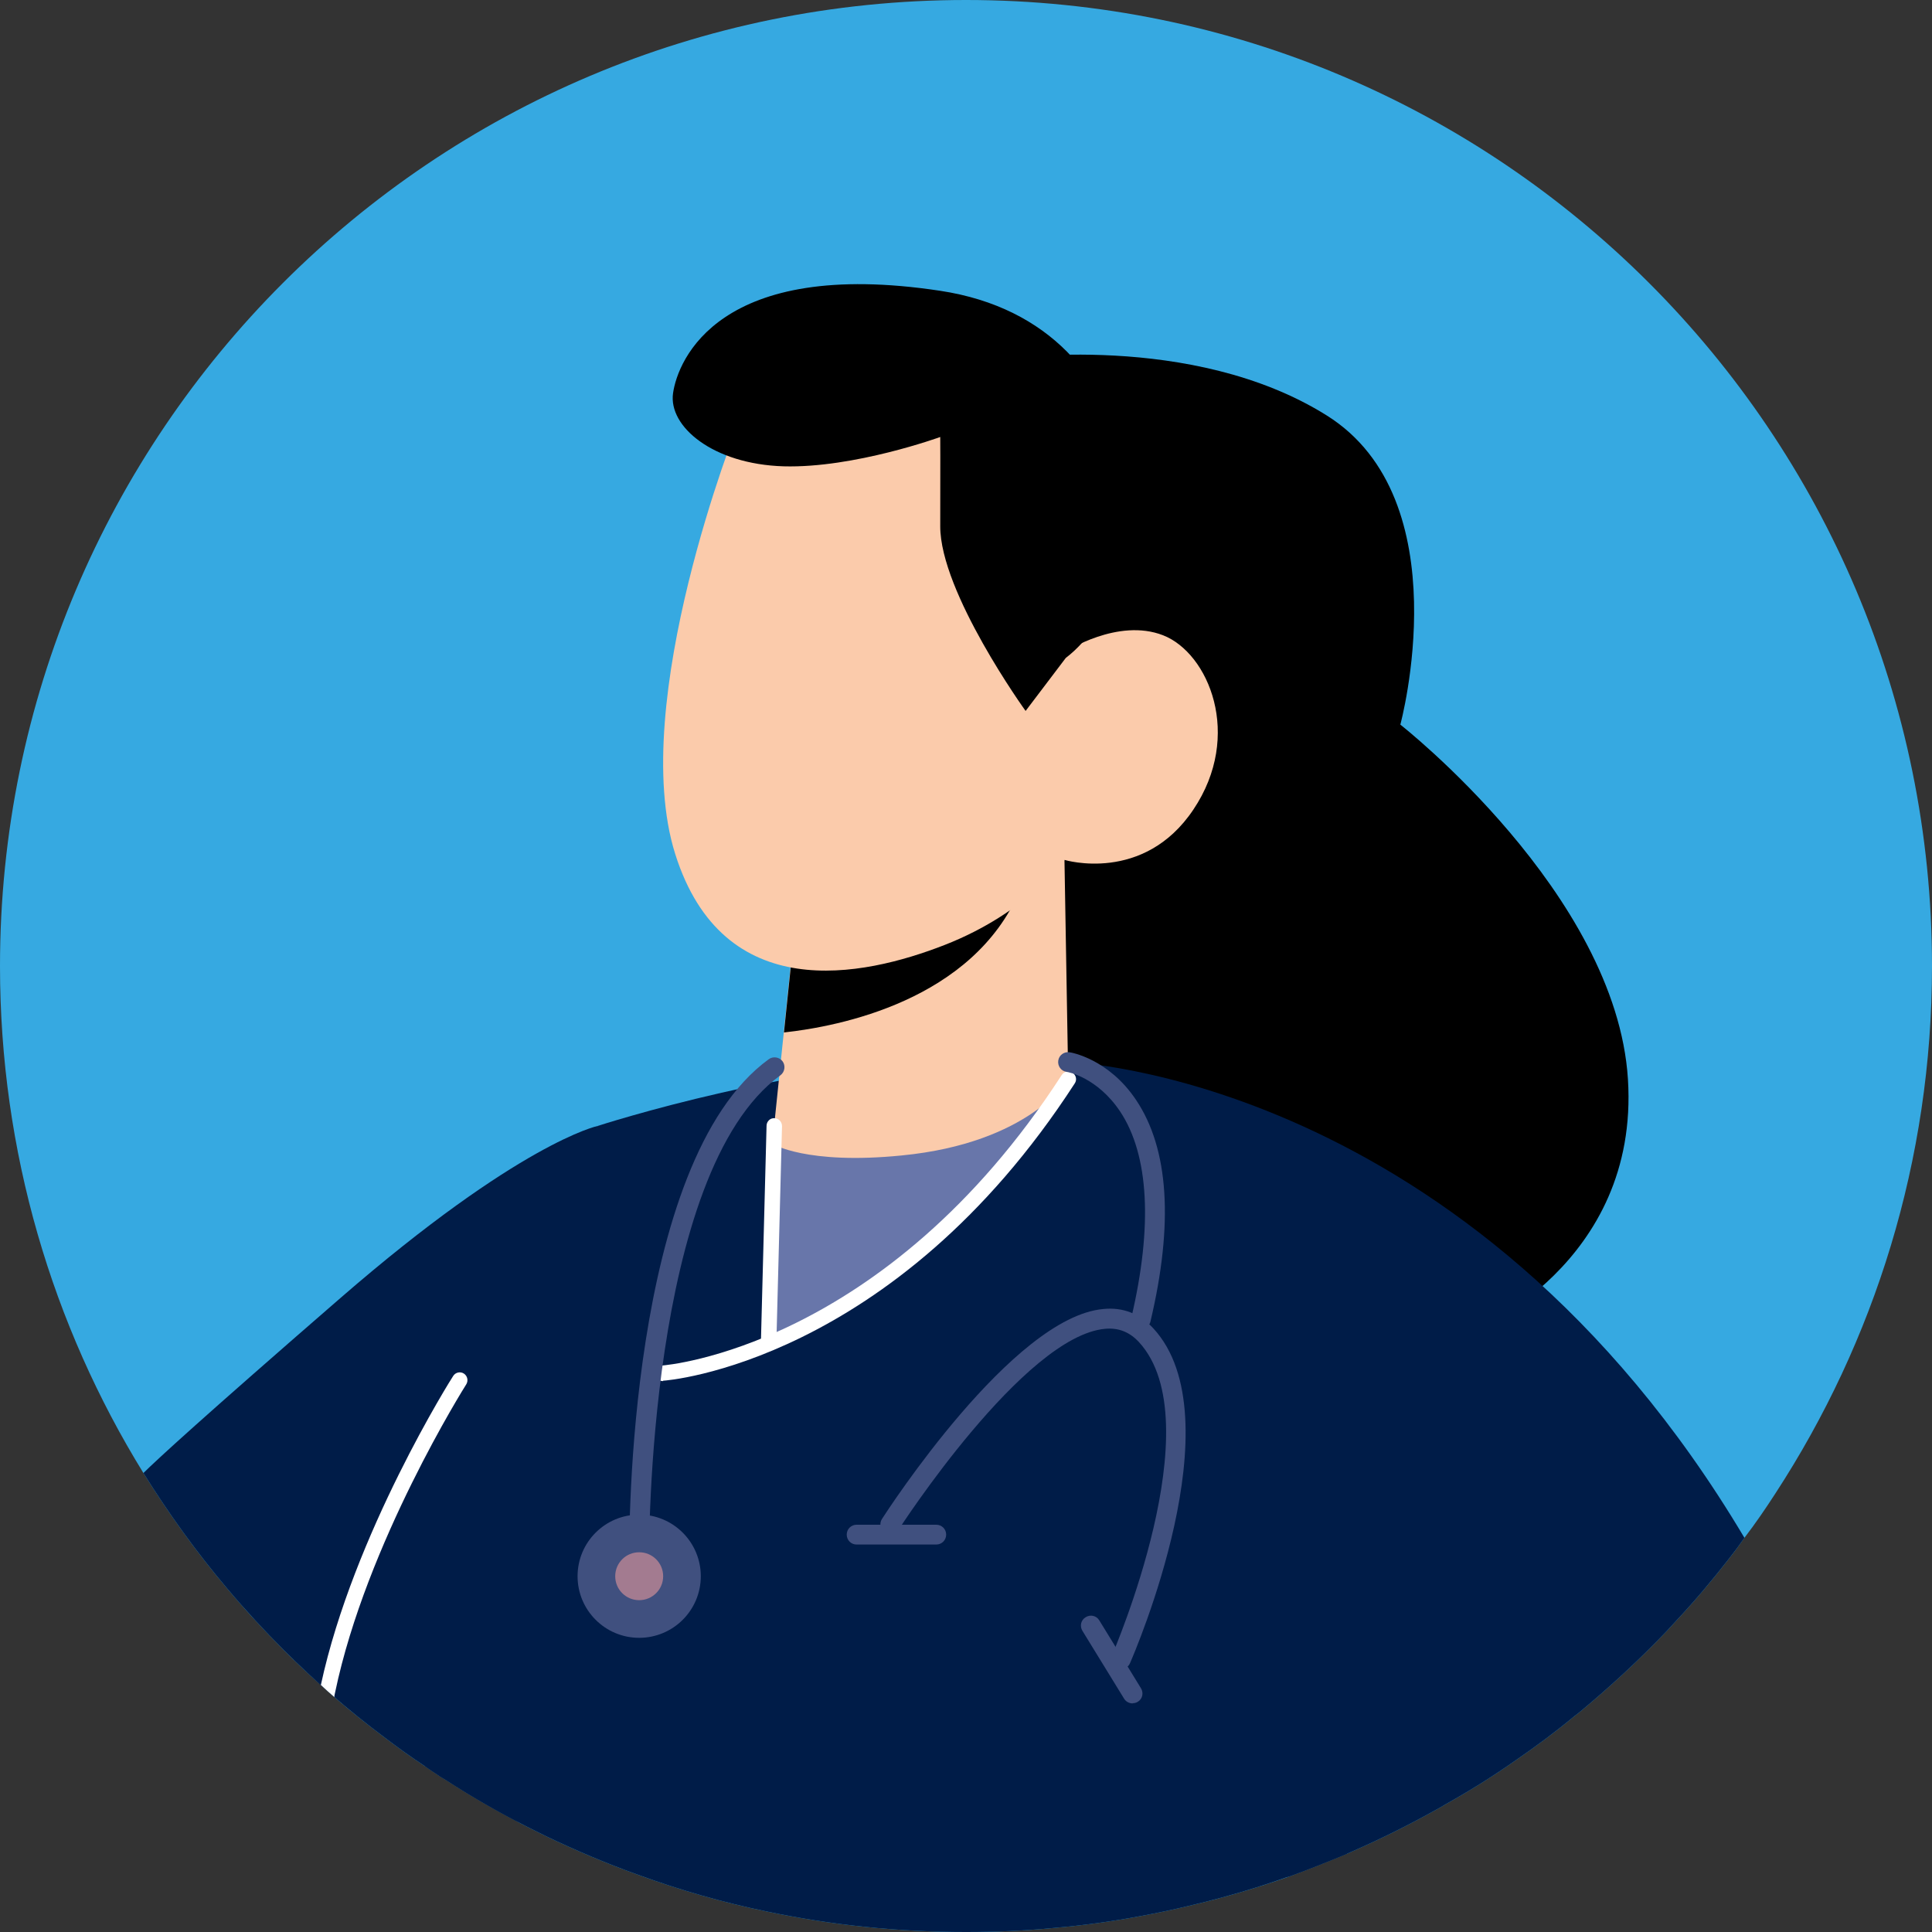 <svg width="60" height="60" viewBox="0 0 60 60" fill="none" xmlns="http://www.w3.org/2000/svg">
<rect x="0" y="0" width="60" height="60" fill="#333333" stroke="none"/>
<path d="M0 30.003C0 35.774 1.63 41.169 4.454 45.746C5.241 47.007 6.108 48.213 7.062 49.339C7.615 49.997 8.2 50.631 8.803 51.233C9.178 51.609 9.565 51.978 9.965 52.328C10.101 52.458 10.242 52.581 10.383 52.704C10.888 53.141 11.411 53.559 11.946 53.959C12.358 54.273 12.776 54.574 13.207 54.857C13.342 54.955 13.477 55.041 13.619 55.134C13.681 55.183 13.748 55.22 13.816 55.257C14.536 55.724 15.274 56.155 16.037 56.555C16.135 56.61 16.239 56.666 16.338 56.715C16.541 56.813 16.738 56.918 16.941 57.016C17.876 57.465 18.835 57.871 19.813 58.222C21.111 58.696 22.452 59.083 23.83 59.366C25.823 59.785 27.884 60 30 60C30.904 60 31.808 59.963 32.694 59.877C33.623 59.797 34.533 59.674 35.438 59.502C35.936 59.409 36.434 59.305 36.92 59.188C37.984 58.942 39.018 58.634 40.033 58.278C40.383 58.148 40.728 58.019 41.072 57.878C41.325 57.779 41.577 57.675 41.829 57.57C42.752 57.17 43.656 56.727 44.529 56.241C44.659 56.173 44.782 56.1 44.905 56.026C45.667 55.601 46.399 55.14 47.107 54.642C47.716 54.223 48.319 53.774 48.897 53.294C48.965 53.245 49.032 53.19 49.1 53.134C49.918 52.452 50.705 51.732 51.45 50.975C51.665 50.76 51.868 50.544 52.065 50.323C52.643 49.708 53.184 49.062 53.701 48.397C53.867 48.188 54.027 47.973 54.175 47.758C54.519 47.309 54.839 46.841 55.141 46.373C58.21 41.661 60 36.044 60 30.003C60 13.43 46.566 0 30 0C13.434 0 0 13.43 0 30.003Z" fill="#36A9E1"/>
<path d="M31.18 11.153C31.18 11.153 37.018 10.28 41.201 12.901C45.384 15.521 43.489 22.504 43.489 22.504C43.489 22.504 50.194 27.751 50.557 33.516C50.92 39.274 45.679 41.39 45.679 41.39L31.857 39.28L31.18 11.16V11.153Z" fill="black"/>
<path d="M4.454 45.746C5.241 47.007 6.108 48.213 7.062 49.339C7.615 49.997 8.2 50.63 8.803 51.233C9.781 52.212 10.832 53.128 11.946 53.959C12.358 54.273 12.776 54.574 13.207 54.857C13.342 54.955 13.478 55.041 13.619 55.134C13.681 55.183 13.748 55.22 13.816 55.257C14.536 55.724 15.274 56.155 16.037 56.555L18.559 34.968C18.559 34.968 16.147 35.472 10.562 40.32C6.274 44.042 4.89 45.315 4.454 45.746Z" fill="#001C48"/>
<path d="M13.207 54.857C13.342 54.955 13.478 55.041 13.619 55.134C13.681 55.183 13.748 55.22 13.816 55.257C14.628 55.786 15.471 56.272 16.338 56.715C16.541 56.813 16.738 56.918 16.941 57.016C17.876 57.465 18.835 57.871 19.814 58.222C21.111 58.696 22.452 59.083 23.83 59.366C25.823 59.785 27.884 60 30 60C30.904 60 31.808 59.963 32.694 59.877C33.623 59.797 34.534 59.674 35.438 59.502C35.936 59.409 36.434 59.305 36.92 59.188C38.347 58.856 39.731 58.419 41.072 57.878C41.325 57.779 41.577 57.675 41.829 57.57C42.044 47.438 42.081 37.601 41.485 36.746C40.217 34.937 35.069 33.091 30.037 32.987C24.999 32.876 18.559 34.968 18.559 34.968L13.207 54.857Z" fill="#001C48"/>
<path d="M9.965 52.328C10.101 52.458 10.242 52.581 10.384 52.704C10.384 52.655 10.396 52.605 10.408 52.556C11.374 47.918 14.45 43.039 14.481 42.99C14.549 42.879 14.518 42.731 14.407 42.658C14.296 42.584 14.143 42.621 14.075 42.731C14.038 42.781 10.974 47.641 9.965 52.328Z" fill="white"/>
<path d="M31.858 44.663L35.192 58.911L40.033 58.277C40.383 58.148 40.728 58.019 41.072 57.877C41.325 57.779 41.577 57.675 41.829 57.57C42.752 57.17 43.656 56.727 44.529 56.241C44.659 56.173 44.782 56.1 44.905 56.026C45.667 55.601 46.4 55.14 47.107 54.642C47.716 54.223 48.319 53.774 48.897 53.294C48.965 53.245 49.032 53.19 49.1 53.134C49.918 52.452 50.706 51.732 51.45 50.975C51.665 50.76 51.868 50.544 52.065 50.323C52.643 49.708 53.184 49.062 53.701 48.397C53.867 48.188 54.027 47.973 54.175 47.758C45.618 33.374 33.168 32.981 33.168 32.981L31.858 44.663Z" fill="#001C48"/>
<path d="M33.198 33.78C33.198 33.78 30.787 37.324 27.969 39.453C25.151 41.581 23.866 41.833 23.866 41.833L24.044 34.962L33.198 33.78Z" fill="#6876AA"/>
<path d="M33.058 26.706L33.175 33.516C33.175 33.516 31.981 35.497 28.001 35.884C25.036 36.18 23.984 35.521 23.984 35.521L24.341 32.064L24.691 28.693L31.858 26.989L33.058 26.7V26.706Z" fill="#FBCBAB"/>
<path d="M31.858 26.988C31.846 27.173 31.778 27.395 31.674 27.647C30.209 31.073 26.057 31.879 24.347 32.064L24.697 28.693L31.864 26.988H31.858Z" fill="black"/>
<path d="M22.907 13.202C22.907 13.202 19.481 21.802 20.969 26.521C22.458 31.24 26.776 30.348 29.341 29.345C31.906 28.342 33.063 26.706 33.063 26.706C33.063 26.706 35.517 27.45 37.061 25.143C38.611 22.836 37.529 20.277 36.12 19.729C34.718 19.182 33.1 20.234 33.1 20.234L34.312 17.73C34.312 17.73 28.474 5.389 22.907 13.208V13.202Z" fill="#FBCBAB"/>
<path d="M33.1 20.431L31.851 22.079C31.851 22.079 29.194 18.394 29.2 16.34C29.206 14.285 29.2 13.571 29.2 13.571C29.2 13.571 26.53 14.543 24.334 14.482C22.139 14.414 20.754 13.245 20.902 12.212C21.05 11.172 22.341 7.991 29.2 9.031C36.053 10.071 36.182 18.075 33.094 20.437L33.1 20.431Z" fill="black"/>
<path d="M20.596 42.879C20.682 42.879 27.743 42.344 33.378 33.645C33.452 33.534 33.421 33.387 33.304 33.313C33.194 33.239 33.046 33.27 32.972 33.387C27.479 41.87 20.645 42.399 20.577 42.406C20.442 42.412 20.343 42.529 20.349 42.664C20.356 42.793 20.466 42.892 20.589 42.892L20.596 42.879Z" fill="white"/>
<path d="M23.874 41.809C24.003 41.809 24.114 41.704 24.114 41.575L24.286 34.974C24.286 34.838 24.182 34.728 24.052 34.728C23.917 34.715 23.806 34.832 23.806 34.962L23.634 41.562C23.634 41.698 23.739 41.809 23.868 41.809H23.874Z" fill="white"/>
<path d="M35.425 41.286C35.566 41.286 35.689 41.187 35.726 41.052C36.452 37.995 36.298 35.675 35.283 34.162C34.428 32.882 33.265 32.685 33.216 32.679C33.05 32.655 32.89 32.765 32.865 32.938C32.841 33.104 32.952 33.264 33.124 33.288C33.161 33.288 34.084 33.461 34.791 34.525C35.683 35.872 35.8 38.087 35.136 40.917C35.099 41.083 35.197 41.249 35.363 41.286C35.388 41.286 35.412 41.292 35.437 41.292L35.425 41.286Z" fill="#40507F"/>
<path d="M19.851 48.631C20.023 48.631 20.158 48.49 20.158 48.324C20.158 48.207 20.09 36.407 24.237 33.393C24.372 33.294 24.403 33.097 24.305 32.962C24.206 32.827 24.009 32.796 23.874 32.895C19.469 36.1 19.537 47.831 19.543 48.33C19.543 48.496 19.684 48.637 19.851 48.637V48.631Z" fill="#40507F"/>
<path d="M34.81 51.836C34.927 51.836 35.044 51.769 35.093 51.652C35.228 51.344 38.384 44.036 35.819 41.255C35.4 40.8 34.877 40.591 34.268 40.652C31.451 40.898 27.557 46.915 27.39 47.173C27.298 47.315 27.341 47.505 27.483 47.598C27.624 47.69 27.815 47.647 27.907 47.505C27.944 47.444 31.801 41.489 34.324 41.267C34.736 41.23 35.08 41.366 35.37 41.679C37.664 44.165 34.564 51.338 34.533 51.412C34.465 51.566 34.533 51.75 34.693 51.818C34.73 51.836 34.773 51.843 34.816 51.843L34.81 51.836Z" fill="#40507F"/>
<path d="M26.603 47.967H29.076C29.248 47.967 29.384 47.831 29.384 47.659C29.384 47.487 29.248 47.352 29.076 47.352H26.603C26.431 47.352 26.296 47.487 26.296 47.659C26.296 47.831 26.431 47.967 26.603 47.967Z" fill="#40507F"/>
<path d="M35.174 52.895C35.229 52.895 35.284 52.882 35.334 52.851C35.481 52.765 35.524 52.575 35.432 52.427L34.14 50.323C34.054 50.175 33.863 50.132 33.716 50.224C33.568 50.311 33.525 50.501 33.617 50.649L34.909 52.753C34.964 52.845 35.069 52.901 35.174 52.901V52.895Z" fill="#40507F"/>
<path d="M19.85 50.864C18.794 50.864 17.937 50.008 17.937 48.951C17.937 47.894 18.794 47.038 19.85 47.038C20.907 47.038 21.764 47.894 21.764 48.951C21.764 50.008 20.907 50.864 19.85 50.864Z" fill="#40507F"/>
<path d="M20.595 48.951C20.595 49.363 20.262 49.695 19.85 49.695C19.438 49.695 19.106 49.363 19.106 48.951C19.106 48.539 19.438 48.207 19.85 48.207C20.262 48.207 20.595 48.539 20.595 48.951Z" fill="#A37B90"/>
</svg>
